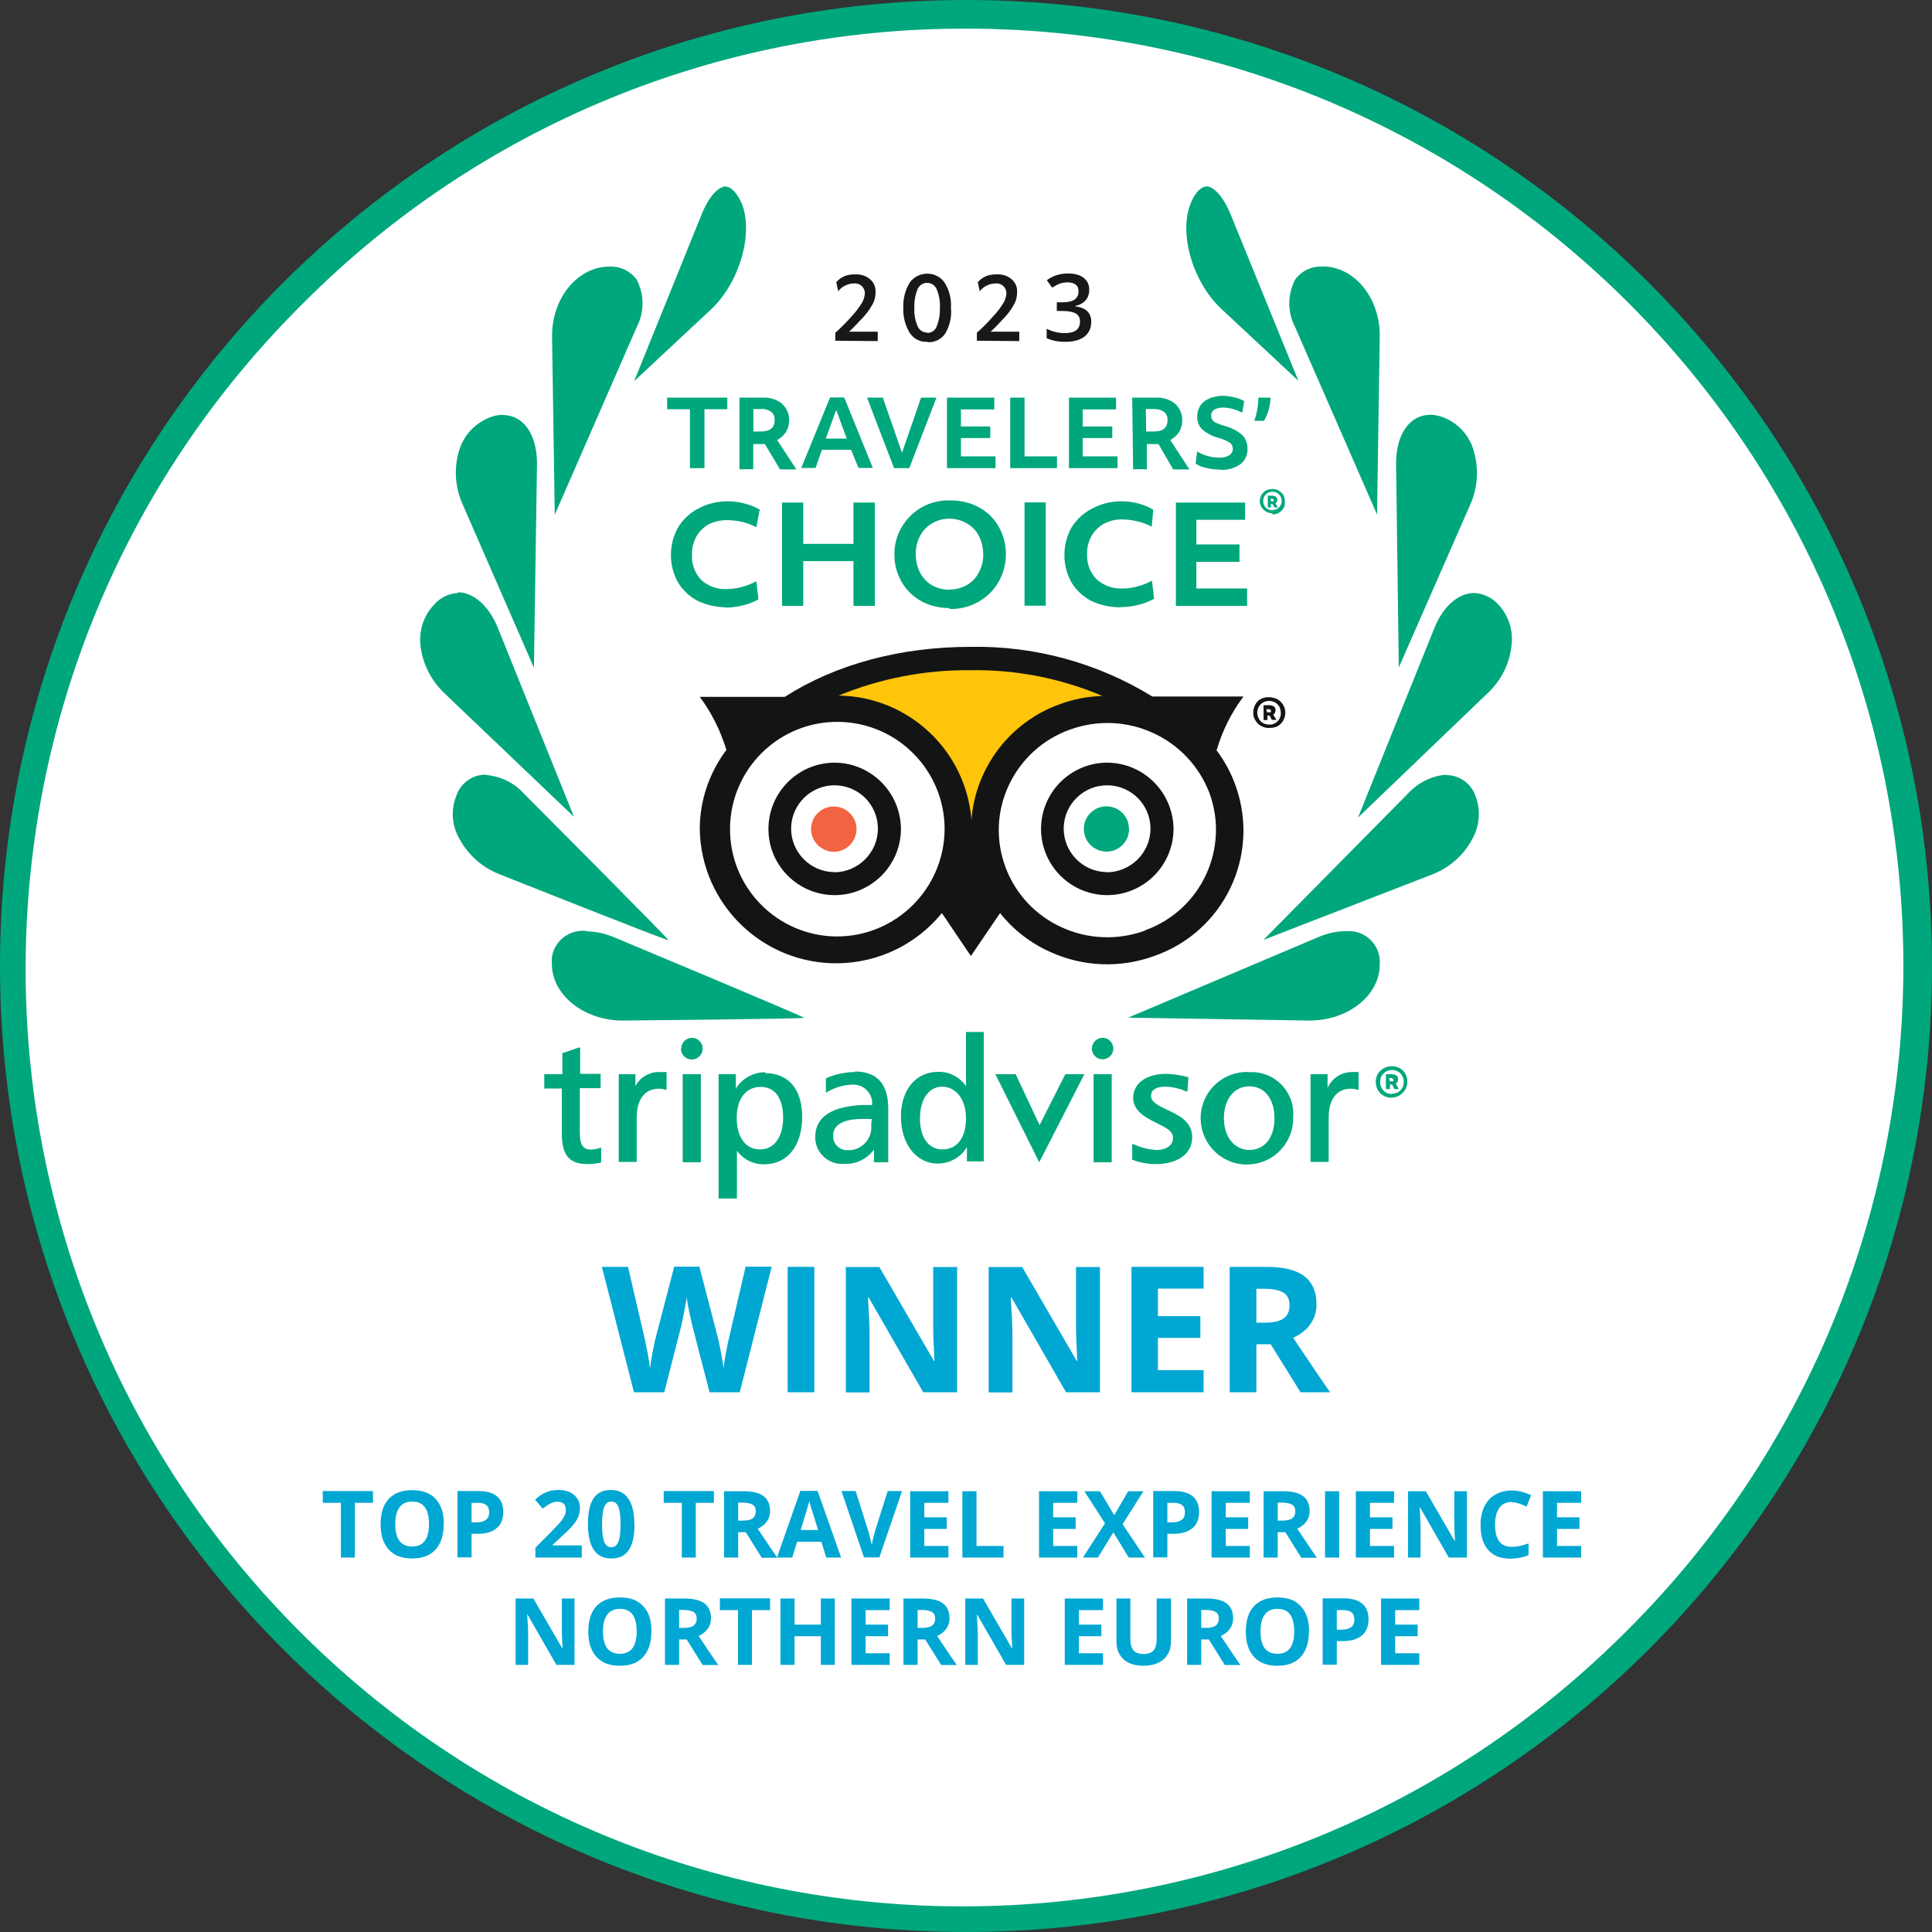 <?xml version="1.0" encoding="UTF-8"?><svg id="Layer_2" xmlns="http://www.w3.org/2000/svg" width="106.6" height="106.6" xmlns:xlink="http://www.w3.org/1999/xlink" viewBox="0 0 106.6 106.6"><rect x="0" y="0" width="106.6" height="106.6" fill="#333333" stroke="none"/><defs><clipPath id="clippath"><rect x="33.21" y="68.52" width="40.17" height="11.14" fill="none" stroke-width="0"/></clipPath></defs><g id="Layer_2-2"><path d="m53.3.79c29,0,52.51,23.51,52.51,52.51s-23.51,52.51-52.51,52.51S.79,82.3.79,53.3,24.3.79,53.3.79" fill="#fff" stroke-width="0"/><path d="m53.3,1.58c28.56,0,51.72,23.16,51.72,51.72,0,13.72-5.45,26.87-15.15,36.57-20.1,20.29-52.85,20.44-73.14.34s-20.44-52.85-.34-73.14c.11-.11.22-.23.34-.34C26.41,7,39.58,1.55,53.3,1.58m0-1.58C23.86,0,0,23.86,0,53.3s23.86,53.3,53.3,53.3,53.3-23.86,53.3-53.3S82.73,0,53.3,0" fill="#00a77c" stroke-width="0"/><path d="m44.15,39.16c2.81-.35,10.79-.6,8.61,10.76l2.48-.2c-1.09-7,1.18-10.58,8.29-10.92-11.78-6.43-18.49.24-19.38.35" fill="#ffc50b" stroke-width="0"/><path d="m47.26,45.72c.01.69-.54,1.26-1.23,1.28-.69,0-1.26-.54-1.28-1.23-.01-.69.54-1.26,1.23-1.27h.03c.68,0,1.24.55,1.25,1.23" fill="#f26341" stroke-width="0"/><path d="m62.3,45.72c.01.69-.54,1.26-1.23,1.27-.69,0-1.26-.54-1.27-1.23-.01-.69.54-1.26,1.23-1.27h.02c.68,0,1.24.55,1.24,1.23" fill="#00a77c" stroke-width="0"/><path d="m63.17,51.35c-1.49.54-3.14.48-4.58-.18-1.44-.65-2.56-1.84-3.11-3.32-.55-1.47-.49-3.1.18-4.52.67-1.43,1.88-2.54,3.37-3.07,3.09-1.13,6.52.42,7.7,3.49,1.12,3.05-.44,6.43-3.49,7.56-.02,0-.04.02-.07.03m-17.04.33c-3.27-.04-5.89-2.72-5.85-5.99s2.72-5.89,5.99-5.85c3.24.04,5.85,2.68,5.85,5.92-.02,3.29-2.7,5.94-5.98,5.92h0m14.72-13.27c-.81.02-1.61.17-2.37.45-2.75.98-4.66,3.48-4.89,6.38-.31-3.83-3.48-6.8-7.33-6.85,2.31-.95,4.79-1.43,7.3-1.4,2.5-.04,4.98.45,7.28,1.43m6.28,2.98c.31-1.06.81-2.07,1.48-2.96h-5.03c-3.01-1.85-6.48-2.8-10.01-2.74-3.92,0-7.47.97-10.27,2.76h-4.69c.66.88,1.15,1.88,1.47,2.93-.95,1.26-1.47,2.8-1.47,4.37.07,4.16,3.5,7.47,7.66,7.4,2.22-.04,4.3-1.05,5.7-2.77l1.6,2.37,1.61-2.37c.74.93,1.68,1.66,2.76,2.14,1.81.83,3.88.91,5.74.23,3.83-1.33,5.85-5.5,4.52-9.33-.25-.73-.62-1.42-1.09-2.04" fill="#131515" stroke-width="0"/><path d="m46.02,48.12c-1.32-.02-2.38-1.1-2.37-2.43.02-1.32,1.11-2.38,2.43-2.36,1.31.02,2.36,1.08,2.36,2.4-.01,1.33-1.1,2.4-2.43,2.4m0-6.05c-2.02.03-3.63,1.68-3.61,3.7s1.68,3.63,3.7,3.61c2-.03,3.61-1.66,3.61-3.66-.02-2.03-1.67-3.66-3.7-3.65" fill="#131515" stroke-width="0"/><path d="m61.06,48.12c-1.32-.02-2.38-1.1-2.37-2.43.02-1.32,1.11-2.38,2.43-2.36,1.31.02,2.36,1.08,2.36,2.4-.01,1.33-1.1,2.4-2.43,2.4m0-6.05c-2.02.03-3.63,1.68-3.61,3.7.03,2.02,1.68,3.63,3.7,3.61,2-.03,3.61-1.66,3.61-3.66-.02-2.03-1.67-3.66-3.7-3.65" fill="#131515" stroke-width="0"/><polygon points="38.62 59.27 37.67 59.27 37.67 64.13 38.67 64.13 38.67 59.27 38.62 59.27" fill="#00a77c" stroke-width="0"/><polygon points="58.78 59.27 57.36 62.08 56.04 59.27 54.92 59.27 57.34 64.13 59.83 59.27 58.78 59.27" fill="#00a77c" stroke-width="0"/><polygon points="61.29 59.27 60.34 59.27 60.34 64.13 61.34 64.13 61.34 59.27 61.29 59.27" fill="#00a77c" stroke-width="0"/><polygon points="38.07 22.58 36.81 22.58 36.81 21.94 40.13 21.94 40.13 22.58 38.87 22.58 38.87 25.83 38.07 25.83 38.07 22.58" fill="#00a77c" stroke-width="0"/><path d="m46.72,24.2l-.58-1.58-.58,1.58h1.16,0Zm-.93-2.27h.79l1.58,3.89h-.79l-.41-1h-1.61l-.35,1h-.79l1.59-3.89h0Z" fill="#00a77c" stroke-width="0"/><polygon points="47.84 21.94 48.71 21.94 49.77 24.98 50.82 21.94 51.67 21.94 50.17 25.83 49.33 25.83 47.84 21.94" fill="#00a77c" stroke-width="0"/><polygon points="52.25 21.94 54.86 21.94 54.86 22.59 53.02 22.59 53.02 23.53 54.64 23.53 54.64 24.17 53.02 24.17 53.02 25.18 54.93 25.18 54.93 25.83 52.25 25.83 52.25 21.94" fill="#00a77c" stroke-width="0"/><polygon points="55.74 21.94 56.53 21.94 56.53 25.18 58.32 25.18 58.32 25.83 55.74 25.83 55.74 21.94" fill="#00a77c" stroke-width="0"/><polygon points="58.98 21.94 61.58 21.94 61.58 22.59 59.74 22.59 59.74 23.53 61.37 23.53 61.37 24.17 59.74 24.17 59.74 25.18 61.66 25.18 61.66 25.83 58.98 25.83 58.98 21.94" fill="#00a77c" stroke-width="0"/><polygon points="43.15 27.73 44.32 27.73 44.32 30.01 47.09 30.01 47.09 27.73 48.27 27.73 48.27 33.43 47.09 33.43 47.09 30.96 44.32 30.96 44.32 33.43 43.15 33.43 43.15 27.73" fill="#00a77c" stroke-width="0"/><rect x="56.53" y="27.72" width="1.17" height="5.7" fill="#00a77c" stroke-width="0"/><polygon points="64.88 27.73 68.7 27.73 68.7 28.68 66.01 28.68 66.01 30.04 68.39 30.04 68.39 31 66.01 31 66.01 32.47 68.81 32.47 68.81 33.43 64.88 33.43 64.88 27.73" fill="#00a77c" stroke-width="0"/><path d="m46.09,18.8v-.44c.33-.29.64-.61.93-.94.21-.22.39-.47.55-.73.09-.16.14-.33.15-.51,0-.15-.06-.29-.16-.39-.12-.11-.28-.17-.44-.15-.17,0-.33.04-.47.11-.16.07-.29.18-.4.32l-.11-.5c.13-.15.29-.26.47-.34.19-.07.4-.1.61-.09.29-.01.57.08.79.27.21.18.32.44.3.72,0,.25-.06.49-.19.7-.16.29-.37.56-.6.79-.26.28-.48.51-.67.68h1.58v.52l-2.33-.02h0Z" fill="#181816" stroke-width="0"/><path d="m51.16,18.37c.23,0,.44-.13.52-.35.13-.32.19-.67.18-1.02.02-.36-.04-.72-.18-1.05-.13-.29-.46-.42-.75-.3-.13.06-.24.16-.3.3-.13.32-.19.67-.18,1.02-.02.35.04.7.18,1.03.09.21.29.35.53.35m0,.51c-.39.02-.76-.17-.97-.5-.25-.42-.37-.9-.35-1.38-.02-.48.1-.96.35-1.38.38-.53,1.11-.66,1.65-.29h0c.11.08.21.18.28.29.26.41.38.89.35,1.38.05.49-.06.97-.3,1.4-.21.33-.58.52-.97.5" fill="#181816" stroke-width="0"/><path d="m53.9,18.8v-.44c.33-.29.64-.61.93-.94.21-.22.39-.47.55-.73.09-.16.14-.33.15-.51,0-.15-.06-.29-.16-.39-.12-.11-.28-.17-.44-.15-.17,0-.33.04-.47.11-.16.07-.29.18-.4.32l-.11-.5c.13-.15.29-.26.47-.34.19-.07.4-.1.61-.09.29-.01.57.08.79.27.21.18.32.44.3.72,0,.25-.06.49-.19.7-.16.29-.37.56-.6.79-.26.28-.48.51-.67.68h1.58v.52l-2.33-.02h0Z" fill="#181816" stroke-width="0"/><path d="m69.92,39.3h.09s.07,0,.11,0c.01-.03.01-.06,0-.08,0-.06,0-.09-.14-.09h-.11l.04.18h.01Zm-.21-.39h.31c.1,0,.19.02.27.07.06.05.09.12.09.2,0,.1-.04.2-.13.25l.18.29h-.25l-.13-.24h-.12v.25h-.21v-.82h0Zm.31,1.07c.34.02.63-.24.65-.58v-.07c0-.18-.06-.35-.18-.47-.26-.25-.67-.25-.93,0-.12.12-.19.29-.19.47,0,.17.07.34.19.47.12.12.29.18.46.18m0,.19c-.15,0-.3-.04-.43-.11s-.25-.18-.32-.31c-.08-.13-.13-.28-.12-.44,0-.15.04-.3.11-.43.07-.14.18-.25.32-.32s.29-.1.45-.09c.15,0,.31.04.45.11.41.23.56.75.33,1.16,0,0,0,.02-.01.02-.07.13-.18.24-.31.31-.14.07-.3.1-.45.09" fill="#131515" stroke-width="0"/><path d="m32.37,51.37c-.94-.12-1.8.54-1.92,1.47h0c-.01.12-.01.23,0,.35,0,1.71,1.77,3.12,3.91,3.12,0,0,9.84-.09,10.01-.15-.13-.12-10.5-4.45-10.5-4.45-.47-.2-.97-.31-1.48-.32" fill="#00a77c" stroke-width="0"/><path d="m33.62,14.71c-1.73,0-3.16,1.71-3.16,3.82l.15,9.87,4.52-10.35c.43-.82.43-1.8,0-2.62-.36-.49-.94-.76-1.54-.72" fill="#00a77c" stroke-width="0"/><path d="m81.33,32.72c-.86,0-1.69.73-2.17,1.89l-4.23,10.5,7.19-6.9c.72-.68,1.17-1.6,1.28-2.59.11-.84-.17-1.69-.76-2.3-.34-.36-.81-.58-1.31-.6" fill="#00a77c" stroke-width="0"/><path d="m25.27,32.72c-.49.02-.95.24-1.28.6-.6.61-.89,1.45-.79,2.3.11.98.57,1.9,1.28,2.59l7.19,6.86-4.23-10.5c-.49-1.16-1.33-1.89-2.17-1.89" fill="#00a77c" stroke-width="0"/><path d="m62.25,56.15l10,.16c2.14,0,3.88-1.39,3.88-3.1.07-.94-.63-1.76-1.57-1.83h0c-.11,0-.22,0-.32,0-.51,0-1.02.12-1.49.32l-10.48,4.44h-.02Z" fill="#00a77c" stroke-width="0"/><path d="m72.99,14.71c-.6-.04-1.18.23-1.53.72-.43.82-.43,1.8,0,2.62l4.52,10.34.15-9.87c0-2.11-1.41-3.82-3.16-3.82" fill="#00a77c" stroke-width="0"/><path d="m26.8,42.74c-.73,0-1.38.46-1.62,1.16-.32.79-.25,1.69.19,2.42.49.89,1.28,1.57,2.22,1.93,0,0,9.12,3.63,9.3,3.63-.07-.15-7.97-8.08-7.97-8.08-.55-.61-1.3-.98-2.12-1.04" fill="#00a77c" stroke-width="0"/><path d="m79.81,42.74c-.82.07-1.57.44-2.12,1.04l-7.98,8.08,9.31-3.61c.93-.36,1.71-1.03,2.19-1.91.43-.73.51-1.63.2-2.42-.23-.69-.89-1.16-1.62-1.15" fill="#00a77c" stroke-width="0"/><path d="m66.57,10.29c-.3,0-.62.33-.86.9-.68,1.61.05,4.27,1.61,5.79l4.32,4.03-3.71-9.11c-.48-1.2-1.04-1.62-1.36-1.62" fill="#00a77c" stroke-width="0"/><path d="m40.04,10.29c-.33,0-.88.4-1.36,1.62l-3.69,9.12,4.32-4.03c1.54-1.52,2.27-4.17,1.61-5.79-.27-.58-.58-.91-.88-.91" fill="#00a77c" stroke-width="0"/><path d="m27.74,22.89c-.28,0-.55.06-.81.18-.79.34-1.38,1.01-1.61,1.83-.28.95-.21,1.98.19,2.89l3.95,9.05.17-11.26c0-1.61-.75-2.68-1.87-2.68" fill="#00a77c" stroke-width="0"/><path d="m78.9,22.89c-1.12,0-1.87,1.07-1.87,2.68l.15,11.26,3.97-9.05c.39-.91.45-1.93.17-2.89-.23-.83-.82-1.5-1.61-1.83-.25-.11-.52-.17-.79-.18" fill="#00a77c" stroke-width="0"/><path d="m60.24,57.84c0,.33.25.6.58.61.33,0,.6-.25.61-.58,0-.33-.25-.6-.58-.61-.32,0-.59.25-.6.57h0" fill="#00a77c" stroke-width="0"/><path d="m31.93,57.8l-.9.31v1.16h-1v.79h.97v2.5c0,1.18.41,1.67,1.42,1.67.25,0,.51-.03.75-.09v-.81h-.06c-.15.06-.31.09-.48.1-.47,0-.64-.26-.64-.97v-2.42h1.15v-.79h-1.13v-1.46l-.07.02h0Z" fill="#00a77c" stroke-width="0"/><path d="m35.06,60.06v-.79h-.92v4.84h.99v-2.42c0-1.03.44-1.62,1.23-1.62.12,0,.24.02.36.06h.06v-.98h-.43c-.58,0-1.1.34-1.34.87" fill="#00a77c" stroke-width="0"/><path d="m41.93,63.42c-.79,0-1.28-.67-1.28-1.74s.52-1.71,1.32-1.71,1.24.64,1.24,1.7-.49,1.75-1.27,1.75m.28-4.26c-.66,0-1.27.35-1.62.9v-.79h-.95v6.86h1.01v-2.64c.35.49.92.77,1.52.75,1.27,0,2.08-1.03,2.08-2.61s-.79-2.42-2.05-2.42" fill="#00a77c" stroke-width="0"/><path d="m62.52,60.52c0,.69.47,1.05,1.35,1.47.56.28.85.43.85.81s-.35.65-.91.65c-.44-.02-.87-.13-1.26-.32h-.08v.86c.42.16.86.24,1.3.24,1.22,0,2.01-.58,2.01-1.47,0-.75-.5-1.13-1.37-1.52-.64-.3-.9-.47-.9-.79s.3-.49.75-.49c.41,0,.81.09,1.18.26h.08l.05-.79h-.04c-.39-.11-.78-.17-1.18-.18-1.09,0-1.82.52-1.82,1.3" fill="#00a77c" stroke-width="0"/><path d="m68.93,63.45c-.81,0-1.4-.71-1.4-1.75s.56-1.76,1.4-1.76,1.39.69,1.39,1.76-.54,1.75-1.39,1.75m0-4.3c-1.41-.07-2.61,1.01-2.68,2.42s1.01,2.61,2.42,2.68,2.61-1.01,2.68-2.42h0v-.13c.13-1.27-.79-2.41-2.07-2.54h-.35" fill="#00a77c" stroke-width="0"/><path d="m73.25,60.06v-.79h-.94v4.84h1v-2.42c0-1.03.43-1.62,1.23-1.62.12,0,.25.02.36.06h.06v-.98h-.43c-.57.03-1.07.38-1.29.9" fill="#00a77c" stroke-width="0"/><path d="m37.57,57.84c-.01.33.25.61.58.62s.61-.25.62-.58-.25-.61-.58-.62h0c-.33,0-.59.25-.6.58h0" fill="#00a77c" stroke-width="0"/><path d="m70.13,27.66h.14v-.06c0-.06,0-.08-.11-.08h-.06l.04.15h-.01Zm-.17-.31h.24c.07,0,.14.02.2.06.05.03.08.09.08.16,0,.08-.04.15-.11.2l.14.23h-.19l-.11-.19h-.09v.19h-.17v-.64h0Zm.25.79c.13,0,.27-.05.36-.14.2-.2.2-.52,0-.72h0c-.1-.1-.23-.15-.37-.15-.13,0-.26.05-.36.15-.19.2-.19.52,0,.73.1.09.22.14.36.14m0,.17c-.12,0-.24-.03-.34-.09s-.19-.14-.25-.24c-.07-.1-.1-.22-.1-.34,0-.24.13-.46.33-.58.11-.06.23-.09.36-.09.12,0,.24.02.34.08s.19.14.26.23c.06.11.09.23.09.35.02.14,0,.27-.07.4-.06.1-.15.19-.25.25-.11.06-.23.1-.35.09" fill="#00a77c" stroke-width="0"/><path d="m76.68,59.66h.09s.07,0,.11,0c.01-.02.01-.05,0-.08,0-.07-.05-.1-.14-.1h-.09l.03.18h0Zm-.2-.39h.31c.09,0,.18.02.26.07.07.05.1.12.09.21,0,.1-.04.19-.13.25l.17.29h-.24l-.13-.25h-.12v.25h-.22v-.82h0Zm.32,1.08c.17,0,.34-.06.47-.19.12-.12.19-.29.18-.47.01-.35-.26-.64-.61-.65h-.04c-.17,0-.34.06-.46.19-.13.12-.19.29-.19.47-.01.35.26.65.61.66h.03m0,.21c-.15,0-.31-.03-.44-.11-.13-.07-.25-.18-.32-.31-.08-.13-.12-.29-.12-.45,0-.15.03-.29.1-.43.08-.13.19-.24.32-.32.14-.08.3-.12.46-.12.15,0,.3.03.43.1s.25.18.32.31c.15.27.15.61,0,.88-.08.13-.19.23-.32.32-.14.08-.3.12-.46.12" fill="#00a77c" stroke-width="0"/><path d="m48.07,62.08c.07.69-.44,1.31-1.13,1.38h-.18c-.41.02-.76-.3-.79-.71v-.1c0-.59.57-.91,1.61-.91h.52l-.03.34h0Zm-.88-2.93c-.56,0-1.11.12-1.62.35v.79l.08-.04c.4-.24.85-.38,1.32-.4.57-.06,1.08.34,1.15.91v.21h-.57c-1.71.09-2.57.68-2.57,1.78,0,.81.66,1.47,1.47,1.47h.15c.64.02,1.24-.27,1.62-.79v.7h.79v-2.97c0-1.35-.62-2.04-1.85-2.04" fill="#00a77c" stroke-width="0"/><path d="m52,63.42c-.77,0-1.24-.66-1.24-1.71s.48-1.75,1.22-1.75,1.32.66,1.32,1.75-.51,1.71-1.3,1.71m1.3-6.48v2.99c-.35-.51-.93-.81-1.54-.79-1.23,0-2.05.99-2.05,2.47s.82,2.59,2.03,2.59c.66,0,1.28-.34,1.61-.91v.79h.93v-7.14h-.99.01Z" fill="#00a77c" stroke-width="0"/><path d="m61.84,33.51c-.56,0-1.11-.11-1.62-.35-.45-.23-.83-.58-1.09-1.01-.27-.47-.41-1.01-.4-1.55,0-.53.14-1.05.4-1.51.28-.44.67-.8,1.13-1.03.5-.27,1.05-.4,1.61-.4.33,0,.65.04.97.13.28.07.54.19.79.33l-.08.94c-.5-.26-1.05-.39-1.62-.4-.35-.01-.69.07-1,.23-.29.15-.53.39-.7.67-.17.31-.26.66-.25,1.02-.02.52.17,1.02.53,1.39.4.35.92.53,1.45.5.27,0,.53-.04.79-.11.28-.07.55-.18.81-.32l.12,1c-.28.15-.58.27-.89.34-.33.08-.67.12-1.01.12" fill="#00a77c" stroke-width="0"/><path d="m52.39,32.53c.33,0,.65-.08.94-.24s.52-.4.67-.69c.17-.31.26-.66.25-1.02,0-.34-.08-.68-.23-.99-.14-.29-.37-.54-.66-.7-.29-.18-.63-.27-.97-.27s-.66.08-.95.25c-.28.16-.52.4-.67.69-.17.32-.25.67-.24,1.03,0,.34.07.67.22.98.15.29.37.54.65.71.3.17.63.26.98.26m0,1.01c-.53,0-1.06-.12-1.53-.37-.46-.25-.84-.62-1.1-1.07-.27-.47-.41-1-.4-1.54,0-.52.13-1.03.4-1.48.26-.45.64-.83,1.09-1.09.49-.28,1.05-.41,1.62-.39.53,0,1.06.12,1.53.37.46.24.84.6,1.1,1.05.55.96.55,2.14,0,3.09-.26.45-.64.82-1.09,1.08-.49.28-1.05.42-1.61.4" fill="#00a77c" stroke-width="0"/><path d="m63.23,23.81h.4c.55,0,.79-.21.79-.63.01-.17-.06-.34-.19-.45-.17-.12-.38-.17-.59-.16h-.42l.02,1.24h0Zm-.76-1.87h1.29c.39-.02.77.09,1.07.33.27.24.42.59.4.95,0,.22-.06.43-.17.61-.12.19-.29.34-.49.45l1.06,1.62h-.9l-.81-1.4h-.64v1.39h-.76l-.05-3.94h0Z" fill="#00a77c" stroke-width="0"/><path d="m67.3,25.91c-.25,0-.5-.03-.74-.09-.21-.04-.41-.12-.59-.24l.08-.67c.18.11.38.2.58.25.21.06.42.09.64.09.19.01.39-.03.56-.13.12-.08.2-.22.19-.37,0-.13-.06-.25-.16-.32-.19-.12-.4-.21-.62-.27-.34-.08-.65-.25-.91-.47-.19-.19-.29-.46-.27-.73,0-.21.06-.41.17-.58.12-.18.29-.31.49-.39.24-.1.49-.15.75-.15.21,0,.42.03.62.08.19.04.38.11.56.21l-.11.64c-.16-.09-.33-.15-.5-.2-.18-.05-.36-.08-.54-.08-.17-.01-.35.03-.5.11-.11.08-.18.2-.17.34,0,.08.02.16.06.23.06.07.13.13.21.16.14.06.28.12.43.16.37.09.71.26,1,.5.2.2.31.47.3.75.02.34-.12.67-.4.88-.32.22-.71.33-1.1.3" fill="#00a77c" stroke-width="0"/><path d="m69.21,23.21c.14-.41.22-.84.22-1.27h.67c0,.23-.04.45-.1.67-.06.21-.15.42-.26.61h-.53Z" fill="#00a77c" stroke-width="0"/><path d="m40.13,33.51c-.56,0-1.11-.11-1.62-.35-.45-.23-.83-.58-1.09-1.01-.27-.47-.41-1.01-.4-1.55,0-.53.14-1.05.4-1.51.27-.44.65-.8,1.11-1.03.5-.27,1.05-.4,1.61-.4.33,0,.65.04.97.13.28.07.56.18.81.33l-.19.97c-.5-.26-1.05-.39-1.61-.39-.35,0-.69.07-1,.22-.29.16-.53.39-.69.67-.17.31-.26.66-.25,1.02-.03.52.16,1.02.51,1.39.39.35.91.54,1.44.5.27,0,.53-.04.79-.11.28-.07.55-.18.81-.32l.12,1c-.28.15-.58.27-.89.34-.33.08-.68.12-1.02.12" fill="#00a77c" stroke-width="0"/><path d="m41.55,23.81h.4c.55,0,.79-.21.79-.63.01-.17-.05-.34-.18-.45-.17-.12-.38-.18-.59-.16h-.4v1.24h-.02Zm-.76-1.87h1.28c.39-.02.77.09,1.07.33.27.24.42.59.4.95,0,.22-.06.43-.17.61-.12.19-.29.34-.49.45l1.06,1.62h-.9l-.84-1.4h-.64v1.39h-.76v-3.94h0Z" fill="#00a77c" stroke-width="0"/><g clip-path="url(#clippath)"><path d="m40.82,76.82h-1.67l-.94-3.63c-.03-.13-.09-.4-.18-.8-.08-.41-.13-.68-.14-.82-.02.17-.07.44-.14.82-.08.38-.13.65-.17.81l-.93,3.62h-1.67l-1.77-6.92h1.44l.88,3.78c.16.7.27,1.3.34,1.81.02-.18.06-.46.13-.84s.13-.67.19-.88l1.01-3.88h1.39l1.01,3.88c.04.17.1.44.17.79s.12.66.15.92c.03-.25.08-.55.15-.92.07-.37.13-.66.19-.89l.88-3.78h1.44l-1.76,6.92h0Z" fill="#00a7d3" stroke-width="0"/><path d="m43.46,76.82v-6.92h1.47v6.92h-1.47Z" fill="#00a7d3" stroke-width="0"/><path d="m52.8,76.82h-1.86l-3.01-5.23h-.04c.06.92.09,1.58.09,1.98v3.26h-1.31v-6.92h1.85l3.01,5.18h.03c-.05-.9-.07-1.53-.07-1.91v-3.27h1.32v6.92h-.01Z" fill="#00a7d3" stroke-width="0"/><path d="m60.68,76.82h-1.86l-3.01-5.23h-.04c.06.92.09,1.58.09,1.98v3.26h-1.31v-6.92h1.85l3.01,5.18h.03c-.05-.9-.07-1.53-.07-1.91v-3.27h1.32v6.92h-.01Z" fill="#00a7d3" stroke-width="0"/><path d="m66.41,76.82h-3.98v-6.92h3.98v1.2h-2.52v1.52h2.34v1.2h-2.34v1.78h2.52v1.21h0Z" fill="#00a7d3" stroke-width="0"/><path d="m69.32,74.17v2.65h-1.47v-6.92h2.02c.94,0,1.64.17,2.09.51s.68.86.68,1.56c0,.41-.11.77-.34,1.09-.22.32-.54.57-.95.75,1.04,1.56,1.72,2.56,2.04,3.01h-1.63l-1.65-2.65h-.79Zm0-1.19h.47c.46,0,.81-.08,1.03-.23s.33-.4.33-.73-.11-.56-.34-.7-.58-.21-1.05-.21h-.44v1.87Z" fill="#00a7d3" stroke-width="0"/></g><path d="m60.1,15.99c0,.23-.07.43-.2.58-.14.16-.33.26-.57.31v.02c.29.04.52.13.66.27.15.15.22.34.22.58,0,.35-.12.62-.37.82-.25.19-.6.29-1.06.29-.41,0-.75-.07-1.03-.2v-.52c.16.08.32.14.49.18s.34.06.5.06c.28,0,.5-.05.64-.16.14-.1.21-.27.21-.49,0-.2-.08-.34-.23-.43-.16-.09-.4-.14-.73-.14h-.32v-.48h.32c.59,0,.88-.2.88-.61,0-.16-.05-.28-.15-.36s-.25-.13-.45-.13c-.14,0-.27.02-.4.06s-.28.12-.46.23l-.29-.41c.34-.25.73-.37,1.17-.37.37,0,.66.08.86.24.21.16.31.38.31.66" fill="#181816" stroke-width="0"/><path d="m19.59,85.94h-.78v-3.02h-1v-.65h2.77v.65h-1v3.02h.01Z" fill="#00a7d3" stroke-width="0"/><path d="m24.48,84.1c0,.61-.15,1.07-.45,1.4-.3.33-.73.49-1.29.49s-.99-.16-1.29-.49-.45-.79-.45-1.4.15-1.08.45-1.4c.3-.32.73-.48,1.3-.48s.99.16,1.29.49c.3.32.45.79.45,1.4h0Zm-2.67,0c0,.41.08.72.23.92s.39.31.7.31c.62,0,.93-.41.93-1.24s-.31-1.24-.92-1.24c-.31,0-.54.1-.7.31s-.24.52-.24.93h0Z" fill="#00a7d3" stroke-width="0"/><path d="m27.77,83.42c0,.39-.12.7-.37.9-.25.21-.6.31-1.05.31h-.33v1.3h-.78v-3.66h1.17c.44,0,.78.1,1.01.29s.35.48.35.86h0Zm-1.75.58h.25c.24,0,.42-.05.54-.14s.18-.23.18-.41-.05-.32-.15-.4-.25-.13-.47-.13h-.35v1.09h0Z" fill="#00a7d3" stroke-width="0"/><path d="m32.1,85.94h-2.56v-.54l.92-.93c.27-.28.45-.47.53-.58s.14-.21.18-.3c.04-.09.05-.19.05-.29,0-.15-.04-.26-.12-.33s-.19-.11-.33-.11-.28.03-.41.1-.27.16-.42.28l-.42-.5c.18-.15.33-.26.45-.33.12-.06.25-.11.39-.15.14-.03.3-.05.47-.05.23,0,.43.04.61.12.17.08.31.2.41.35s.15.32.15.52c0,.17-.03.33-.09.48s-.15.3-.28.45c-.12.16-.34.38-.66.66l-.47.44v.04h1.6v.67Z" fill="#00a7d3" stroke-width="0"/><path d="m35.01,84.11c0,.64-.11,1.11-.32,1.42-.21.31-.53.46-.97.46s-.74-.16-.96-.48c-.21-.32-.32-.79-.32-1.41s.1-1.12.31-1.43.53-.46.96-.46.74.16.96.48.33.79.33,1.41h.01Zm-1.79,0c0,.45.04.77.12.97.08.19.21.29.39.29s.31-.1.39-.3.12-.52.12-.96-.04-.77-.12-.97-.21-.29-.39-.29-.31.1-.39.29c-.08.2-.12.52-.12.97Z" fill="#00a7d3" stroke-width="0"/><path d="m38.4,85.94h-.78v-3.02h-1v-.65h2.77v.65h-1v3.02h.01Z" fill="#00a7d3" stroke-width="0"/><path d="m40.73,84.53v1.41h-.78v-3.66h1.07c.5,0,.87.09,1.11.27s.36.46.36.83c0,.22-.06.41-.18.57-.12.17-.29.3-.5.4.55.82.91,1.36,1.08,1.6h-.86l-.88-1.41h-.42Zm0-.63h.25c.25,0,.43-.04.54-.12s.18-.21.18-.39-.06-.3-.18-.37-.3-.11-.55-.11h-.24v.99h0Z" fill="#00a7d3" stroke-width="0"/><path d="m45.59,85.94l-.27-.87h-1.34l-.27.87h-.84l1.29-3.68h.95l1.3,3.68h-.84.02Zm-.45-1.52c-.25-.79-.38-1.24-.42-1.34-.03-.1-.05-.19-.07-.25-.05.21-.21.74-.47,1.59h.96Z" fill="#00a7d3" stroke-width="0"/><path d="m48.98,82.27h.79l-1.25,3.66h-.85l-1.24-3.66h.78l.69,2.18c.04.13.08.28.12.45s.07.29.08.36c.02-.15.08-.42.19-.81l.69-2.18Z" fill="#00a7d3" stroke-width="0"/><path d="m52.33,85.94h-2.11v-3.66h2.11v.64h-1.33v.8h1.24v.64h-1.24v.94h1.33v.64Z" fill="#00a7d3" stroke-width="0"/><path d="m53.1,85.94v-3.66h.78v3.02h1.49v.64h-2.27Z" fill="#00a7d3" stroke-width="0"/><path d="m59.44,85.94h-2.11v-3.66h2.11v.64h-1.33v.8h1.24v.64h-1.24v.94h1.33v.64Z" fill="#00a7d3" stroke-width="0"/><path d="m63.17,85.94h-.89l-.85-1.39-.85,1.39h-.83l1.22-1.89-1.14-1.77h.86l.79,1.32.77-1.32h.84l-1.15,1.82,1.24,1.85h0Z" fill="#00a7d3" stroke-width="0"/><path d="m66.16,83.42c0,.39-.12.7-.37.9-.25.21-.6.31-1.05.31h-.33v1.3h-.78v-3.66h1.17c.44,0,.78.1,1.01.29s.35.48.35.86h0Zm-1.75.58h.25c.24,0,.42-.05.54-.14s.18-.23.18-.41-.05-.32-.15-.4-.25-.13-.47-.13h-.35v1.09h0Z" fill="#00a7d3" stroke-width="0"/><path d="m68.96,85.94h-2.11v-3.66h2.11v.64h-1.33v.8h1.24v.64h-1.24v.94h1.33v.64Z" fill="#00a7d3" stroke-width="0"/><path d="m70.5,84.53v1.41h-.78v-3.66h1.07c.5,0,.87.09,1.11.27s.36.46.36.83c0,.22-.06.41-.18.57-.12.17-.29.3-.5.4.55.82.91,1.36,1.08,1.6h-.86l-.88-1.41h-.42Zm0-.63h.25c.25,0,.43-.04.54-.12s.18-.21.18-.39-.06-.3-.18-.37-.3-.11-.55-.11h-.24v.99h0Z" fill="#00a7d3" stroke-width="0"/><path d="m73.11,85.94v-3.66h.78v3.66h-.78Z" fill="#00a7d3" stroke-width="0"/><path d="m76.92,85.94h-2.11v-3.66h2.11v.64h-1.33v.8h1.24v.64h-1.24v.94h1.33v.64Z" fill="#00a7d3" stroke-width="0"/><path d="m80.93,85.94h-.99l-1.59-2.77h-.02c.03.49.05.84.05,1.05v1.72h-.69v-3.66h.98l1.59,2.74h.02c-.03-.48-.04-.81-.04-1.01v-1.73h.7v3.66h-.01Z" fill="#00a7d3" stroke-width="0"/><path d="m83.41,82.87c-.29,0-.52.11-.68.33s-.24.53-.24.92c0,.82.31,1.23.92,1.23.26,0,.57-.06.93-.19v.65c-.3.12-.64.19-1.01.19-.53,0-.94-.16-1.22-.48s-.42-.79-.42-1.39c0-.38.07-.71.21-1s.34-.51.6-.66.56-.23.91-.23.71.09,1.07.26l-.25.63c-.14-.07-.27-.12-.41-.17s-.27-.07-.41-.07v-.02Z" fill="#00a7d3" stroke-width="0"/><path d="m87.24,85.94h-2.11v-3.66h2.11v.64h-1.33v.8h1.24v.64h-1.24v.94h1.33v.64Z" fill="#00a7d3" stroke-width="0"/><path d="m31.69,91.86h-.99l-1.59-2.77h-.02c.03.49.05.84.05,1.05v1.72h-.69v-3.66h.98l1.59,2.74h.02c-.03-.48-.04-.81-.04-1.01v-1.73h.7v3.66h-.01Z" fill="#00a7d3" stroke-width="0"/><path d="m35.94,90.02c0,.61-.15,1.07-.45,1.4-.3.33-.73.49-1.29.49s-.99-.16-1.29-.49-.45-.79-.45-1.4.15-1.08.45-1.4c.3-.32.73-.48,1.3-.48s.99.16,1.29.49c.3.32.45.79.45,1.4h0Zm-2.67,0c0,.41.08.72.23.92s.39.31.7.31c.62,0,.93-.41.93-1.24s-.31-1.24-.92-1.24c-.31,0-.54.1-.7.31s-.24.52-.24.93h0Z" fill="#00a7d3" stroke-width="0"/><path d="m37.47,90.45v1.41h-.78v-3.66h1.07c.5,0,.87.09,1.11.27s.36.46.36.83c0,.22-.06.41-.18.57-.12.17-.29.3-.5.4.55.82.91,1.36,1.08,1.6h-.86l-.88-1.41h-.42Zm0-.63h.25c.25,0,.43-.04.54-.12s.18-.21.18-.39-.06-.3-.18-.37-.3-.11-.55-.11h-.24v.99h0Z" fill="#00a7d3" stroke-width="0"/><path d="m41.5,91.86h-.78v-3.02h-1v-.65h2.77v.65h-1v3.02h.01Z" fill="#00a7d3" stroke-width="0"/><path d="m46.06,91.86h-.77v-1.58h-1.45v1.58h-.78v-3.66h.78v1.44h1.45v-1.44h.77v3.66Z" fill="#00a7d3" stroke-width="0"/><path d="m49.09,91.86h-2.11v-3.66h2.11v.64h-1.33v.8h1.24v.64h-1.24v.94h1.33v.64Z" fill="#00a7d3" stroke-width="0"/><path d="m50.63,90.45v1.41h-.78v-3.66h1.07c.5,0,.87.09,1.11.27s.36.46.36.83c0,.22-.06.41-.18.57-.12.17-.29.3-.5.4.55.82.91,1.36,1.08,1.6h-.86l-.88-1.41h-.42Zm0-.63h.25c.25,0,.43-.04.54-.12s.18-.21.18-.39-.06-.3-.18-.37-.3-.11-.55-.11h-.24v.99h0Z" fill="#00a7d3" stroke-width="0"/><path d="m56.5,91.86h-.99l-1.59-2.77h-.02c.03.49.05.84.05,1.05v1.72h-.69v-3.66h.98l1.59,2.74h.02c-.03-.48-.04-.81-.04-1.01v-1.73h.7v3.66h-.01Z" fill="#00a7d3" stroke-width="0"/><path d="m60.86,91.86h-2.11v-3.66h2.11v.64h-1.33v.8h1.24v.64h-1.24v.94h1.33v.64Z" fill="#00a7d3" stroke-width="0"/><path d="m64.61,88.2v2.37c0,.27-.06.51-.18.71s-.3.36-.53.47-.5.16-.81.16c-.47,0-.84-.12-1.1-.36s-.39-.57-.39-.99v-2.36h.77v2.24c0,.28.06.49.17.62s.3.2.56.2.44-.07.55-.2.17-.34.17-.62v-2.24h.79Z" fill="#00a7d3" stroke-width="0"/><path d="m66.28,90.45v1.41h-.78v-3.66h1.07c.5,0,.87.09,1.11.27s.36.46.36.83c0,.22-.06.41-.18.57-.12.17-.29.3-.5.4.55.82.91,1.36,1.08,1.6h-.86l-.88-1.41h-.42Zm0-.63h.25c.25,0,.43-.04.54-.12s.18-.21.18-.39-.06-.3-.18-.37-.3-.11-.55-.11h-.24v.99h0Z" fill="#00a7d3" stroke-width="0"/><path d="m72.22,90.02c0,.61-.15,1.07-.45,1.4-.3.33-.73.49-1.29.49s-.99-.16-1.29-.49-.45-.79-.45-1.4.15-1.08.45-1.4c.3-.32.73-.48,1.3-.48s.99.16,1.29.49c.3.32.45.79.45,1.4h0Zm-2.67,0c0,.41.08.72.23.92s.39.31.7.31c.62,0,.93-.41.93-1.24s-.31-1.24-.92-1.24c-.31,0-.54.1-.7.31s-.24.52-.24.93h0Z" fill="#00a7d3" stroke-width="0"/><path d="m75.51,89.34c0,.39-.12.7-.37.9-.25.21-.6.31-1.05.31h-.33v1.3h-.78v-3.66h1.17c.44,0,.78.1,1.01.29s.35.48.35.86h0Zm-1.75.58h.25c.24,0,.42-.05.54-.14s.18-.23.18-.41-.05-.32-.15-.4-.25-.13-.47-.13h-.35v1.09h0Z" fill="#00a7d3" stroke-width="0"/><path d="m78.31,91.86h-2.11v-3.66h2.11v.64h-1.33v.8h1.24v.64h-1.24v.94h1.33v.64Z" fill="#00a7d3" stroke-width="0"/></g></svg>